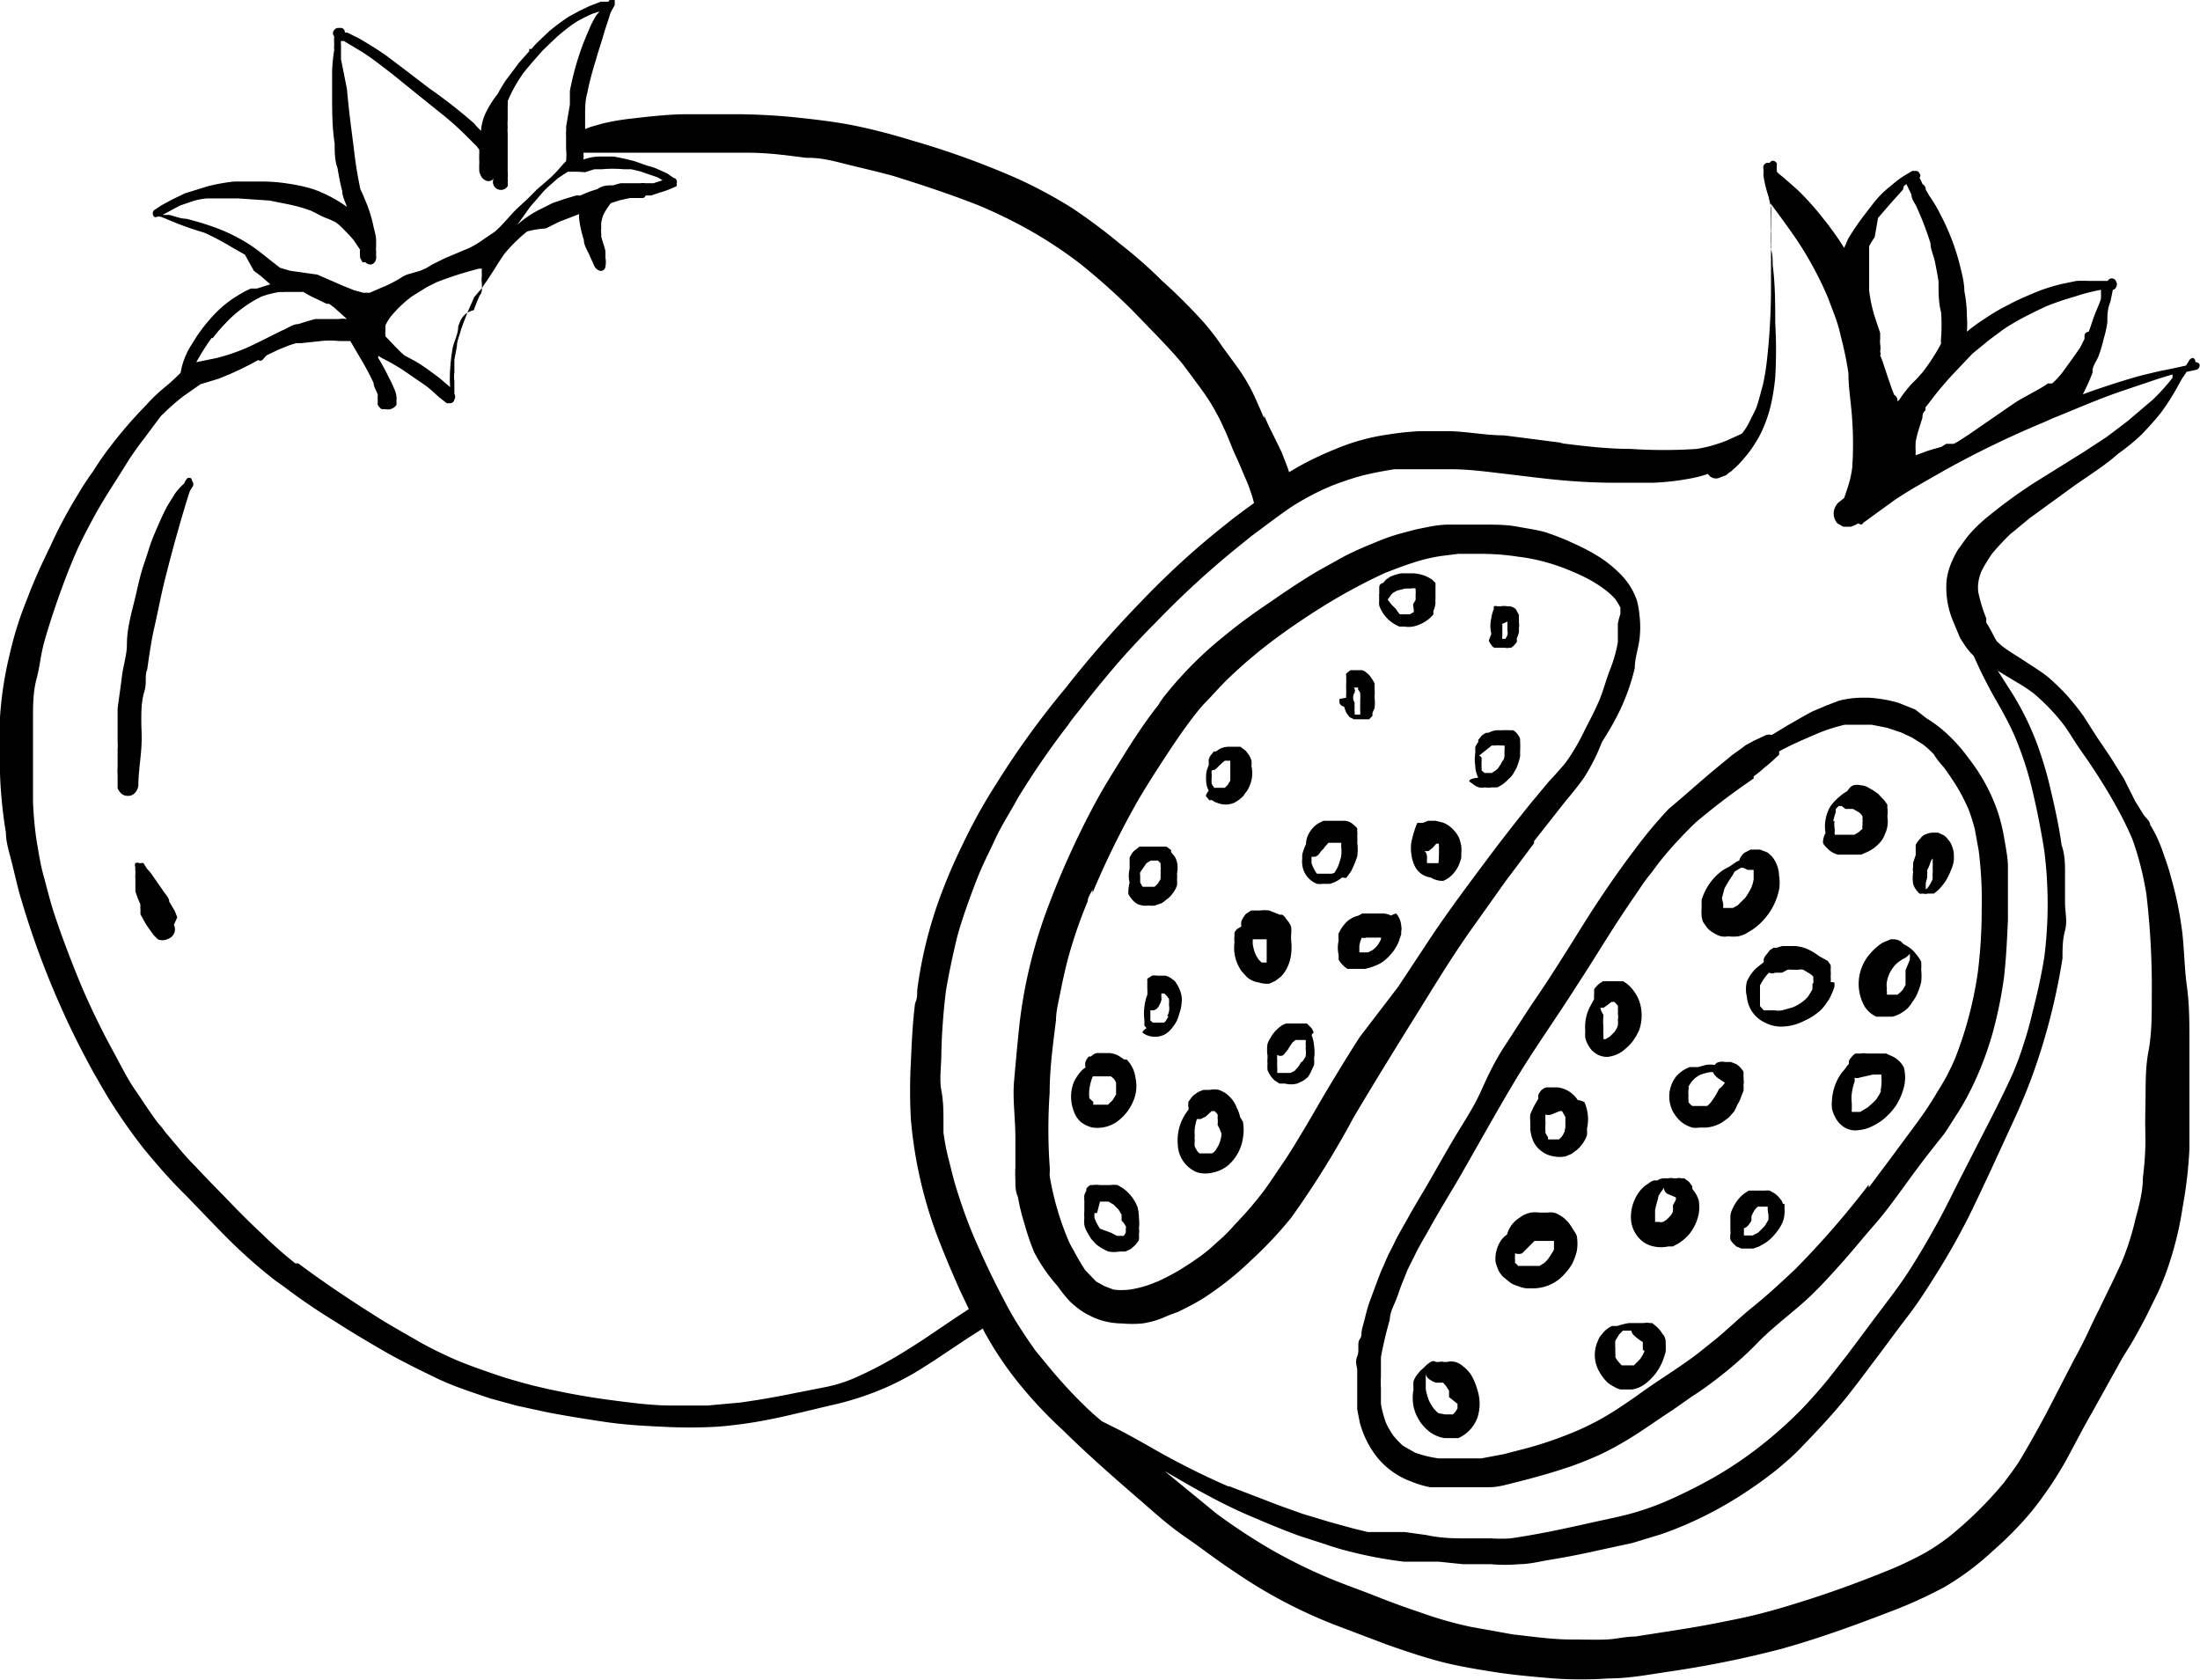 <?xml version="1.0" encoding="UTF-8"?><svg xmlns="http://www.w3.org/2000/svg" xmlns:xlink="http://www.w3.org/1999/xlink" height="39.7" preserveAspectRatio="xMidYMid meet" version="1.0" viewBox="6.0 12.6 52.0 39.7" width="52.0" zoomAndPan="magnify"><g data-name="20" id="change1_1"><path d="M57.89,21.16h0a.1.1,0,0,0-.05-.1l0,0a.11.11,0,0,0-.09.05l-.08.13-.32.07-.3.06-.38.09c-.42.11-.84.25-1.25.39l-.19.07v0a4.67,4.67,0,0,0,.23-.51h0v-.05h0c0-.11.1-.23.14-.34a3,3,0,0,0,.12-.4,2.59,2.59,0,0,0,.09-.4c0-.16,0-.32.07-.48,0,0,0,0,0,0l.06-.29a.1.1,0,0,0,.08-.07.12.12,0,0,0,0-.12.11.11,0,0,0-.11-.08.1.1,0,0,0-.09.06h-.45a2.58,2.58,0,0,0-.29,0l-.34.07a4.21,4.21,0,0,0-.63.2c-.21.09-.43.18-.63.29a4.88,4.88,0,0,0-.58.34,3.91,3.91,0,0,0-.41.3,2.16,2.16,0,0,0,0-.36q0-.3-.06-.6c0-.21-.06-.42-.11-.63a5.35,5.35,0,0,0-.44-1.15,3.5,3.5,0,0,0-.29-.49.75.75,0,0,0-.07-.12s0-.1-.08-.14a1,1,0,0,0-.07-.15.07.07,0,0,0,0-.1.09.09,0,0,0-.09-.06l0,0,0,0h0l0,0-.08,0-.12.07a2.18,2.18,0,0,0-.36.26,2.7,2.7,0,0,0-.31.28c-.1.11-.19.23-.28.35a5.79,5.79,0,0,0-.45.65l-.09.21a6.85,6.85,0,0,0-.5-.7,6.37,6.37,0,0,0-.6-.67l-.34-.3-.09-.07-.06-.06a1.08,1.08,0,0,1,0-.19.11.11,0,0,0-.11-.07h0a.1.1,0,0,0-.06.05h-.07a.11.11,0,0,0-.08.13.75.75,0,0,1,0,.16h0a2.8,2.8,0,0,0,.12.5l.06.26a1.85,1.85,0,0,1,0,.23l0,.24a.88.88,0,0,0,0,.16s0,.06,0,.09l0,.13a.18.18,0,0,0,0,.07c0,.07,0,.13,0,.2,0,.29,0,.58,0,.87a15.56,15.56,0,0,1-.1,1.66,5.07,5.07,0,0,1-.09.54l-.09.33a2.41,2.41,0,0,1-.08.25l-.15.3a1.34,1.34,0,0,1-.18.28.1.1,0,0,1,0,0l-.35.16a3.4,3.4,0,0,1-.71.2,11.76,11.76,0,0,1-1.57,0c-.57,0-1.13-.07-1.69-.14h.1l-1.4-.18c-.43,0-.87-.09-1.3-.1-.23,0-.45,0-.68,0a6.77,6.77,0,0,0-.76.08,5,5,0,0,0-1.26.35,7.26,7.26,0,0,0-1.08.54c-.05-.16-.12-.32-.18-.48l-.22-.45c-.07-.13-.13-.27-.19-.41l0,.07c-.09-.21-.18-.42-.28-.63a4.45,4.45,0,0,0-.33-.55l-.38-.52a5.7,5.7,0,0,0-.42-.55,12.7,12.7,0,0,0-1-1c-.31-.31-.64-.6-1-.88a13.49,13.49,0,0,0-1.14-.85,11.38,11.38,0,0,0-1.24-.67,19.71,19.71,0,0,0-2.57-.93c-.42-.13-.84-.24-1.27-.33s-.92-.15-1.39-.2-.88-.07-1.33-.08h-.18c-.38,0-.76,0-1.13,0s-.85.05-1.27.1a5.54,5.54,0,0,0-.71.12l-.28.08-.13.05v-.32c0-.17,0-.35.05-.53A7.61,7.61,0,0,1,20.09,14c.05-.19.12-.38.17-.56s.12-.36.17-.54l.1-.18s0-.11,0-.14l-.06,0a.11.11,0,0,0-.09.06h-.06l-.12,0-.26.1-.25.12-.24.13a5,5,0,0,0-.46.34l-.17.16c-.07.07-.14.13-.2.2l-.06.07a.1.1,0,0,0-.05,0h0l0,.05-.24.27-.33.44c-.06.1-.12.19-.17.29l-.09.12a2.61,2.61,0,0,0-.17.28,1.16,1.16,0,0,0-.14.48,1.29,1.29,0,0,1-.16-.17,12.1,12.1,0,0,0-1.06-.83c-.34-.26-.68-.52-1-.76-.18-.13-.36-.24-.54-.35s-.19-.1-.28-.15l-.12-.06-.06,0a.1.1,0,0,0-.08-.11h0s-.05,0-.08,0h0a.12.12,0,0,0-.09.05.11.11,0,0,0,0,.15h0a1.1,1.1,0,0,0,0,.18.68.68,0,0,0,0,.14,4,4,0,0,0-.05.5c0,.18,0,.37,0,.55,0,.39,0,.78.06,1.16,0,.2,0,.4.07.59a5.17,5.17,0,0,0,.11.54c0,.12.07.25.11.37a2.68,2.68,0,0,0-.28-.18,3.08,3.08,0,0,0-.52-.24,3.87,3.87,0,0,0-.59-.13,4.07,4.07,0,0,0-.61-.05h0c-.22,0-.44,0-.66,0a4.48,4.48,0,0,0-.62.11l-.26.08-.29.09-.29.14-.26.14-.18.12a.11.11,0,0,0,0,.15.07.07,0,0,0,.08,0s0,0,0,0l.07,0,.13.05a7.62,7.62,0,0,0,.91.33,6,6,0,0,1,.66.35l.3.17L12,19l.16.12.23.2h0l-.32.1-.07,0-.07,0-.13.06-.14.08-.16.1a2.78,2.78,0,0,0-.48.42,4,4,0,0,0-.37.47l-.15.24a1.74,1.74,0,0,0-.1.19,1.64,1.64,0,0,0-.13.43s0,0,0,0-.23.23-.36.33a4,4,0,0,0-.47.45,10.32,10.32,0,0,0-.86,1c-.14.18-.26.36-.38.55a6.49,6.49,0,0,0-.36.55,11,11,0,0,0-.65,1.22c-.2.41-.39.82-.55,1.25a8.19,8.19,0,0,0-.41,1.3A8.59,8.59,0,0,0,6,29.55c0,.44,0,.89,0,1.34a10.91,10.91,0,0,0,.14,1.39c0,.23.08.47.14.71s.11.46.17.69a20.31,20.31,0,0,0,.94,2.61c.18.41.37.81.58,1.21.1.19.2.38.31.57s.21.37.33.56q.36.57.78,1.11c.29.35.58.69.89,1s.72.75,1.09,1.12a12.1,12.1,0,0,0,1.13,1l.07.05h0l.14.1,0,0a14.54,14.54,0,0,0,1.22.83c.37.24.76.47,1.14.69s.81.43,1.22.63.85.34,1.29.49l.62.17.69.15c.45.09.9.16,1.36.23s.92.1,1.39.12a11.63,11.63,0,0,0,1.32,0,10.52,10.52,0,0,0,1.37-.2c.43-.09.86-.2,1.29-.3a7.09,7.09,0,0,0,1.26-.4c.21-.09.41-.19.61-.3s.38-.23.57-.35l.81-.54.36-.23a1.74,1.74,0,0,0,.1.19,8,8,0,0,0,.83,1.2,10.26,10.26,0,0,0,.95,1c.61.6,1.26,1.17,1.91,1.73.31.27.62.55,1,.81s.76.56,1.16.82A11.65,11.65,0,0,0,37.54,51l1.24.47c.4.14.81.28,1.22.39s.88.19,1.33.26.92.11,1.38.15a9.69,9.69,0,0,0,1.32,0c.47,0,.94-.09,1.41-.16a24.27,24.27,0,0,0,2.67-.54c.86-.24,1.69-.54,2.52-.86a10.6,10.6,0,0,0,1.33-.6,6.51,6.51,0,0,0,1.15-.86,8.17,8.17,0,0,0,.92-.94,8.94,8.94,0,0,0,.78-1.15c.21-.38.41-.78.63-1.16l.64-1.15c.1-.19.23-.38.34-.57s.21-.38.31-.57l.28-.57a6.46,6.46,0,0,0,.28-.73,7.94,7.94,0,0,0,.3-1.28,10.45,10.45,0,0,0,.16-1.37c0-.44,0-.87,0-1.31s0-.83,0-1.25,0-.86-.06-1.29-.06-.85-.11-1.28a8.46,8.46,0,0,0-.27-1.31c-.05-.2-.12-.39-.19-.59a3.11,3.11,0,0,0-.3-.64c0-.09-.12-.17-.17-.26l-.18-.29L56.2,31c-.11-.17-.22-.36-.34-.54s-.21-.31-.31-.46l-.3-.47c-.12-.17-.25-.33-.38-.48a5.93,5.93,0,0,0-.44-.43c-.17-.14-.37-.26-.55-.38s-.39-.24-.57-.38l-.11-.1c-.06-.09-.1-.19-.16-.29a1.19,1.19,0,0,0-.09-.15.69.69,0,0,1,0-.1,3.67,3.67,0,0,1-.19-.62.88.88,0,0,1,0-.23,1.25,1.25,0,0,1,.07-.26,3.5,3.5,0,0,1,.26-.43,6,6,0,0,1,.42-.45l.46-.38,1.1-.8c.35-.24.71-.47,1-.73a4.89,4.89,0,0,0,.55-.45c.16-.17.32-.34.46-.52a5.49,5.49,0,0,0,.35-.54l.15-.27a1.3,1.3,0,0,0,.1-.15l.23-.05a.11.11,0,0,0,.08-.13A.11.11,0,0,0,57.89,21.16Zm-6-.61h0v0Zm1.12.09h0l0,0,0,0,.31-.23c.11-.08.23-.15.35-.22s.47-.25.72-.36a6.19,6.19,0,0,1,.65-.22,4.34,4.34,0,0,1,.62-.16h0c0,.06,0,.13,0,.19s-.1.27-.15.4-.09.27-.14.4h0a.11.11,0,0,0-.1.08l0,.09-.1.2-.16.23-.26.36a2,2,0,0,1-.24.26l0,0a.31.31,0,0,1-.1,0,2.26,2.26,0,0,1-.26.16l-.36.2c-.13.07-.25.16-.37.24l-.87.6-.26.17-.11.06H52l-.11.07-.31.09-.3.11,0,0h0a.31.31,0,0,1,0-.08,1.92,1.92,0,0,1,0-.24,2.29,2.29,0,0,1,.07-.28l.09-.29,0,0c0-.05,0-.11.07-.17v0a.25.25,0,0,0,0-.07l.08-.1a8,8,0,0,1,.66-.78l.37-.39Zm-2.62-2.89.33-.38.19-.21.07-.08L51,17l.06-.05h0l.12.25c0,.11.09.21.13.31l0,0a7.21,7.21,0,0,1,.32.84c0,.15.08.3.11.46s.06.3.08.45c0,0,0,0,0-.06s0,.06,0,.09h0c0,.23,0,.46.06.69a4,4,0,0,1,0,.6h0a.78.78,0,0,0,0,.14,3.14,3.14,0,0,1-.18.31c-.08.13-.16.24-.25.36l-.17.19a1.62,1.62,0,0,0-.18.19,2.34,2.34,0,0,0-.2.27h0l0,0-.05.05c0-.05,0-.11-.08-.16-.09-.23-.17-.48-.25-.72a1.8,1.8,0,0,0-.08-.21.08.08,0,0,0,0-.08.62.62,0,0,0,0-.19.43.43,0,0,1,0-.11l0-.15-.12-.36a3.48,3.48,0,0,1-.14-.64c0-.18,0-.36,0-.54s0-.17,0-.26,0-.17,0-.25a1.48,1.48,0,0,1,.13-.21ZM19.83,16.67l.22-.07.18,0a2.86,2.86,0,0,1,.51,0l.18,0,.21.05.41.14.12.07h0l-.21.07-.2,0a.35.35,0,0,0-.11,0H21l-.15,0-.18,0-.18.05c-.12,0-.25,0-.37.09a2.74,2.74,0,0,0-.4.15l-.1,0-.27.08-.29.1-.32.16a2.44,2.44,0,0,0-.51.35l0,0,.3-.42.32-.37.08-.08,0,0,.26-.23h0l.23-.15A3.61,3.61,0,0,1,19.83,16.67Zm-3,3.65c0,.17-.09.33-.13.5a4.43,4.43,0,0,0-.06.51,3,3,0,0,0,0,.42l-.27-.23c-.18-.13-.36-.27-.55-.38L15.56,21h0l-.08-.07-.15-.15-.15-.16-.07-.07,0-.05,0,0h0a.19.19,0,0,1,0-.07v-.09s0,0,0-.05a1.32,1.32,0,0,1,.12-.2,3,3,0,0,1,.24-.26,2.75,2.75,0,0,1,.26-.22l.19-.12.18-.11.22-.11,0,0a8.64,8.64,0,0,1,1-.32h.07v0a1,1,0,0,0,0,.16.63.63,0,0,0,0,.19h0v0h0s0,0,0,.06l0,.09s0,.08-.05.13v0a3.65,3.65,0,0,0-.14.35C16.93,20,16.88,20.18,16.83,20.32Zm-5.8.27a3.87,3.87,0,0,1,.32-.37,2.74,2.74,0,0,1,.36-.32h0a2.83,2.83,0,0,1,.47-.29,2.18,2.18,0,0,1,.44-.11h0a.45.45,0,0,0,.11,0h.07l0,0H13l.1,0h0l.07,0a2.49,2.49,0,0,0,.28.15l.27.13.06,0,.12.09.3.27a.63.63,0,0,0-.19,0l-.19,0h0l-.18,0-.19,0-.18.05-.22.07c-.13,0-.25.1-.38.15-.29.14-.57.29-.86.42h0a4.94,4.94,0,0,1-.68.23l-.49.1A5.74,5.74,0,0,1,11,20.59Zm.82-2.24a4.12,4.12,0,0,0-.73-.36,6.59,6.59,0,0,0-.72-.22c-.13,0-.27-.06-.4-.09H9.9l-.06,0,.41-.22.32-.11a1.65,1.65,0,0,1,.32-.06c.12,0,.24,0,.36,0h.38l.74.05h0l.5.1a3.79,3.79,0,0,1,.48.14l.16.08a1.59,1.59,0,0,0,.27.12l0,0,.15.07h0a1.51,1.51,0,0,1,.23.21,2.29,2.29,0,0,1,.21.23l.14.21v0a.74.74,0,0,0,0,.14.43.43,0,0,1,0,.05l.06.11s0,0,.07,0a.16.16,0,0,0,.14.05.16.16,0,0,0,.11-.14.13.13,0,0,0,0-.06s0,0,0-.05a.43.43,0,0,0,0-.07v0a.28.28,0,0,1,0-.09l0-.16c0-.12-.05-.25-.07-.37a3.33,3.33,0,0,0-.21-.63,1.76,1.76,0,0,0-.09-.2h0v0a9.81,9.81,0,0,1-.16-1c-.06-.46-.12-.92-.16-1.38L14.06,14c0-.12,0-.23,0-.35a.22.22,0,0,1,0-.08h0l.07,0,.2.12.2.12c.26.16.49.35.73.53l0,0,.58.47.61.49a6.91,6.91,0,0,1,.57.51l.25.25.06.08,0,0v0l0,0a.14.14,0,0,0,0,.06s0,0,0,0l0,0a1.64,1.64,0,0,0,0,.23,1.85,1.85,0,0,0,0,.23.61.61,0,0,0,.05.12s0,0,0,0a.23.23,0,0,0,.09.08.15.15,0,0,0,.21-.06v0s0,0,0,0A.14.14,0,0,0,18,17a.26.26,0,0,0,0-.09.27.27,0,0,0,0-.09.78.78,0,0,0,0-.16c0-.11,0-.21,0-.31S18,16,18,15.75a.76.76,0,0,1,0-.15.85.85,0,0,1,0-.16l0-.35h0a.42.42,0,0,0,0-.1,3.4,3.4,0,0,1,.26-.5l.1-.15c.15-.19.31-.37.47-.55l.25-.24a3.47,3.47,0,0,1,.29-.25,2.83,2.83,0,0,1,.28-.2l.17-.09.17-.08.18-.06-.08.1a2.39,2.39,0,0,0-.12.22c-.07.16-.14.32-.2.48a6.64,6.64,0,0,0-.3,1.08c0,.11,0,.21,0,.32v0l-.09.53a.52.52,0,0,1,0,.11h0a.54.54,0,0,0,0,.1s0,.05,0,.07l0,.13s0,.07,0,.11a1.47,1.47,0,0,1,0,.29v0l-.07.07-.14.16a2.83,2.83,0,0,1-.25.24l-.22.19-.25.25-.24.22c-.18.18-.33.38-.52.54l-.31.21a1.92,1.92,0,0,1-.31.18h0l-.57.24-.28.14-.15.09-.14.06h0l-.24.07a.62.62,0,0,0-.22.1,3.13,3.13,0,0,1-.36.19l-.26.11-.11.05h-.15l-.22-.06-.25-.1-.62-.27L12.86,19l-.24-.07-.18-.14h0C12.25,18.64,12.06,18.48,11.85,18.35ZM9.66,39.06h0Zm0,0,0,0,0,0Zm18.92,4.69-.77.52c-.28.18-.56.36-.85.52a8.69,8.69,0,0,1-.81.4,3.41,3.41,0,0,1-.62.19l-.71.14c-.44.09-.89.17-1.33.23l-.77.07c-.28,0-.55,0-.83,0-.51,0-1-.07-1.54-.14a17.47,17.47,0,0,1-1.78-.34c-.3-.08-.59-.16-.88-.26s-.55-.19-.82-.3-.69-.31-1-.49-.69-.39-1-.59c-.62-.39-1.23-.8-1.82-1.24l0,0-.07,0a9.85,9.85,0,0,1-.77-.68c-.27-.25-.53-.51-.79-.78s-.54-.55-.8-.83c-.12-.12-.23-.24-.34-.37l-.38-.45,0,0h0l0,0a1.56,1.56,0,0,0-.16-.2l0,0v0l0,0h0c-.19-.25-.36-.52-.54-.78s-.33-.56-.48-.84a18.15,18.15,0,0,1-.81-1.66c-.23-.56-.45-1.13-.64-1.71-.09-.28-.16-.57-.24-.86s-.12-.57-.17-.86a8.91,8.91,0,0,1-.08-.89c0-.31,0-.63,0-.94s0-.67,0-1,0-.64.08-.95.09-.47.14-.7.13-.47.2-.7c.15-.46.31-.91.49-1.35s.3-.66.48-1,.4-.69.6-1l.3-.48c.11-.16.22-.32.34-.47l.38-.51a.46.46,0,0,1,.07-.07,4.81,4.81,0,0,1,.48-.42l.4-.28.17-.05.26-.08.27-.11.24-.11.26-.13.16-.09a.09.09,0,0,0,.1,0L12.3,21l.29-.14h0l.25-.1.16-.05.12,0,.47-.05a2,2,0,0,1,.42,0l.13,0h0l.06,0,.08,0,.24.41a6.45,6.45,0,0,1,.31.58c0,.09.07.19.1.28a.83.83,0,0,0,0,.15.36.36,0,0,0,0,.09l0,0a.28.28,0,0,0,.09.1l.09,0a.24.24,0,0,0,.26-.1.36.36,0,0,0,0-.09.49.49,0,0,0,0-.12.74.74,0,0,0-.07-.21,2,2,0,0,0-.1-.21,5.42,5.42,0,0,0-.26-.48l0-.05.1.06a4.76,4.76,0,0,1,.49.28l.51.35a2.11,2.11,0,0,1,.23.19l.11.1.18.14h0s.05,0,.08,0a.1.1,0,0,0,.1-.09.12.12,0,0,0,0-.13v0c0-.1,0-.2,0-.3a.74.74,0,0,1,0-.21c0-.1,0-.2,0-.3l.06-.32c0-.11.05-.22.08-.33s.13-.37.21-.56l.12-.27h0l.12-.14a.83.83,0,0,0,.11-.15c.07-.09.13-.19.19-.28s.19-.31.3-.46a3.73,3.73,0,0,1,.53-.52A2.2,2.2,0,0,1,18.9,18l.32-.16.47-.18v0a.49.49,0,0,0,0,.12,2.68,2.68,0,0,0,.11.49c0,.14.1.27.15.4l.09.2a.22.22,0,0,0,.11.12h0a.11.11,0,0,0,.16-.09,0,0,0,0,0,0,0,.54.54,0,0,0,0-.21l0-.08s0,0,0-.06-.07-.24-.1-.36a.14.14,0,0,0,0-.06v-.05h0a.07.07,0,0,1,0-.05v-.16a1.05,1.05,0,0,1,.05-.19,1.67,1.67,0,0,1,.18-.28l.22-.07.23-.05.16,0h.15a.09.09,0,0,0,.06-.06l.13,0,.21-.07a2.26,2.26,0,0,0,.39-.15.07.07,0,0,0,0-.06.08.08,0,0,0,0-.08.06.06,0,0,0-.06-.05h0l-.16-.11-.22-.1a1.13,1.13,0,0,0-.24-.08L21,16.41l-.24-.06-.25-.05-.26,0h-.12a1.28,1.28,0,0,0-.34.07h0a.78.78,0,0,0,0-.16h1.27l1.34,0c.43,0,.86,0,1.3,0s.9.06,1.35.12h.07c.34,0,.67.1,1,.18s.67.16,1,.25c.67.21,1.34.43,2,.69a11.63,11.63,0,0,1,1.23.6,10.23,10.23,0,0,1,1.19.79,15.59,15.59,0,0,1,1.22,1.09l.6.62c.2.21.4.42.59.65l.24.32c.1.14.21.28.31.43a3.78,3.78,0,0,1,.26.43c.08.14.14.28.21.43s.15.38.24.57.15.35.23.53a3.42,3.42,0,0,1,.13.34,2.17,2.17,0,0,1,.07.24.07.07,0,0,0,0,0c-.22.16-.44.32-.65.49a19.3,19.3,0,0,0-2,1.82,25.53,25.53,0,0,0-1.81,2.07,20.11,20.11,0,0,0-1.64,2.27,12.43,12.43,0,0,0-.64,1.12c-.21.42-.41.84-.58,1.28A10.2,10.2,0,0,0,27.68,36c0,.1,0,.21-.05.31h0v0c-.06.46-.08.93-.1,1.39a12.28,12.28,0,0,0,0,1.36,10.38,10.38,0,0,0,.6,2.69c.17.45.36.9.56,1.35l.21.44Zm2.79-13.9Zm21.86-1.39.43.26a3.62,3.62,0,0,1,.41.27,4.87,4.87,0,0,1,.67.69c.15.19.27.41.41.61s.3.43.44.65.3.48.43.72a7.85,7.85,0,0,1,.38.77,6.36,6.36,0,0,1,.19.62c.06.22.1.44.14.66a18.89,18.89,0,0,1,.13,2.49c0,.42,0,.84-.08,1.26s-.06.86-.07,1.29,0,.58,0,.87a7.36,7.36,0,0,1-.06.81c0,.35-.1.7-.18,1a6.25,6.25,0,0,1-.32,1c-.17.38-.36.75-.54,1.13-.1.19-.19.39-.28.58s-.21.42-.32.62L54.37,46c-.21.39-.42.77-.65,1.15-.11.17-.24.34-.36.5a9.11,9.11,0,0,1-1.29,1.27,4.93,4.93,0,0,1-.53.36c-.23.13-.46.24-.7.35-.79.33-1.61.63-2.43.88-.42.13-.85.25-1.28.34s-.89.18-1.33.25l-1.15.18c-.23,0-.45.06-.68.07s-.55,0-.82,0c-.47,0-.93-.07-1.39-.12l-1-.18a9.06,9.06,0,0,1-1.16-.33c-.36-.12-.72-.25-1.07-.39s-.73-.27-1.09-.42a12.47,12.47,0,0,1-1.42-.7,14.39,14.39,0,0,1-1.26-.83l-1-.82-.23-.19.45.26.3.17c.4.22.8.43,1.22.61s.8.34,1.21.49l.62.2a6.13,6.13,0,0,0,.61.18,10,10,0,0,0,1.24.23l.08,0,.27,0H40l.58.06c.22,0,.44,0,.66,0a3.64,3.64,0,0,0,.66,0c.24,0,.48-.06.71-.1.44-.07.88-.16,1.32-.26l.65-.14.69-.21a8.92,8.92,0,0,0,1.27-.56,9.86,9.86,0,0,0,1.11-.7c.18-.13.36-.27.53-.42a5,5,0,0,0,.47-.45c.29-.3.58-.61.85-.93s.57-.73.85-1.1.51-.69.75-1,.5-.72.73-1.09.45-.76.65-1.15.39-.81.58-1.21l.57-1.24a13.12,13.12,0,0,0,.51-1.28,15,15,0,0,0,.61-2.48c0-.22,0-.44.06-.66s0-.43,0-.65,0-.45,0-.68,0-.46-.08-.68c-.06-.43-.15-.85-.25-1.27a8.71,8.71,0,0,0-.37-1.23A6.85,6.85,0,0,0,53.57,29l-.39-.61Zm4.12-6.93h0a4.69,4.69,0,0,1-.47.52l-.6.51-.49.37-.55.36L54.1,24a12.11,12.11,0,0,0-1.15.84,3.33,3.33,0,0,0-.46.46l-.21.29a2,2,0,0,0-.13.25,1.56,1.56,0,0,0-.14.48,2.06,2.06,0,0,0,.17,1l.15.36.09.14a1.49,1.49,0,0,0,.23.28l0,0,.1.22c.09.2.19.39.29.58s.23.4.34.61a5.77,5.77,0,0,1,.27.56,8,8,0,0,1,.4,1.26q.16.68.27,1.38h0a10,10,0,0,1,0,2.51c-.07.44-.17.88-.28,1.31q-.09.39-.21.75a6.82,6.82,0,0,1-.25.68c-.18.4-.37.78-.57,1.17s-.42.82-.63,1.23-.38.77-.59,1.15-.42.74-.65,1.1-.47.67-.72,1-.49.66-.75,1l.05-.06-.15.19h0c-.15.19-.3.39-.46.58s-.32.37-.49.55a10.09,10.09,0,0,1-1.13,1,9.2,9.2,0,0,1-1,.66,12.29,12.29,0,0,1-1.15.57,6.55,6.55,0,0,1-.85.29c-.31.08-.62.14-.93.21-.62.14-1.23.27-1.86.36a3.4,3.4,0,0,1-.45,0h-.54c-.32,0-.64,0-1-.08l-.51-.07-.34,0h-.53l-.33-.08-.58-.16-.63-.19-.56-.2-1.17-.45h0l-.09,0,.06,0a18.39,18.39,0,0,1-1.72-.86c-.28-.16-.56-.32-.85-.47l-.42-.21c-.14-.12-.28-.24-.41-.37a11.7,11.7,0,0,1-.91-1l-.24-.29c-.15-.21-.29-.42-.43-.64s-.26-.45-.38-.68c-.23-.44-.44-.89-.64-1.35a12,12,0,0,1-.43-1.19c-.07-.22-.12-.45-.18-.68s-.09-.41-.12-.62l0-.23c0-.26,0-.51-.05-.77s0-.58,0-.87a14.71,14.71,0,0,1,.11-1.49q.11-.64.27-1.29c.12-.43.27-.84.43-1.26s.29-.65.45-1,.36-.65.55-1a18.91,18.91,0,0,1,1.19-1.73c.08-.12.17-.23.26-.34.26-.34.53-.67.81-1s.64-.72,1-1.08a21.22,21.22,0,0,1,2-1.83l.26-.21c.31-.23.61-.46.93-.68a6.23,6.23,0,0,1,.92-.49,7,7,0,0,1,.77-.26c.25-.06.5-.11.76-.15l.65,0c.23,0,.45,0,.67,0,.44,0,.87.06,1.3.11s.88.11,1.32.15.87.06,1.31.06c.28,0,.57,0,.85,0a6,6,0,0,0,.94-.11,2.54,2.54,0,0,0,.37-.1v0a.22.22,0,0,0,.25.1l.18-.07.07-.06a.31.31,0,0,0,.09-.07l.07-.06a2.61,2.61,0,0,0,.22-.24,2.32,2.32,0,0,0,.22-.3,2.54,2.54,0,0,0,.16-.28,3.26,3.26,0,0,0,.22-.62,5.07,5.07,0,0,0,.11-.68,11.13,11.13,0,0,0,0-1.29c0-.45,0-.91-.06-1.36,0-.14,0-.27-.05-.41h0v-.41c0-.11,0-.22,0-.33l0-.31v0c.21.28.42.57.62.86a8.36,8.36,0,0,1,.73,1.35l.17.45a3.36,3.36,0,0,1,.14.48,7.88,7.88,0,0,1,.18.87c0,.37.07.74.09,1.12a8.22,8.22,0,0,1,0,1.11,2.42,2.42,0,0,1-.1.45l-.09.27s0,0,0,0l-.14.11,0,0a.4.4,0,0,0-.1.18.35.35,0,0,0,.08.31l.14.08h.17a.71.71,0,0,0,.18-.08A.27.27,0,0,0,50,25s0,0,.05-.05l.22-.16.51-.37c.37-.25.76-.46,1.14-.68a22.9,22.9,0,0,1,2.39-1.16l.2-.09c.55-.22,1.09-.46,1.65-.65l.86-.29.33-.1,0,.07Z" fill="inherit"/><path d="M57.35 21.55L57.35 21.55 57.35 21.55 57.35 21.55z" fill="inherit"/><path d="M27.63,36.33v0h0Z" fill="inherit"/><path d="M27.63,36.29h0v0Z" fill="inherit"/><path d="M40.86,34.45l.71-1,.69-.92,0,0,0-.05,0,0v0l.74-.94c.15-.18.3-.36.44-.56a4.71,4.71,0,0,0,.32-.59l.11-.26c.1-.16.2-.32.29-.49a5,5,0,0,0,.48-1.25c0-.22.08-.45.11-.67a2.32,2.32,0,0,0,0-.59,2,2,0,0,0-.06-.34,1.64,1.64,0,0,0-.35-.58,2.82,2.82,0,0,0-.53-.44,4.63,4.63,0,0,0-.58-.31,6,6,0,0,0-.7-.28c-.21-.06-.44-.09-.65-.13S41.44,25,41.2,25h-.66l-.36,0a2.73,2.73,0,0,0-.4.05l-.3.06-.38.1a4.88,4.88,0,0,0-.64.23c-.23.09-.45.19-.67.3l-.63.35c-.39.23-.78.49-1.15.75a13,13,0,0,0-1.12.83,8.7,8.7,0,0,0-1,.95c-.14.15-.26.3-.39.46l0,.05,0,0,0-.05-.07.1-.05.07.05-.06h0l-.1.14.06-.08-.08.1c-.26.34-.5.7-.73,1.07s-.49.78-.71,1.19-.42.82-.61,1.24-.36.84-.52,1.27a11.6,11.6,0,0,0-.64,2.66c-.05.46-.09.91-.13,1.36S30,39,30,39.5c0,.23,0,.46,0,.69a3,3,0,0,0,0,.31c0,.13,0,.26.06.39a4.74,4.74,0,0,0,.16.65,5.3,5.3,0,0,0,.23.67A4,4,0,0,0,31,43a3.05,3.05,0,0,0,.29.36,2.1,2.1,0,0,0,.33.26,2,2,0,0,0,.39.18,1.75,1.75,0,0,0,.51.08,2.59,2.59,0,0,0,.48,0,2.09,2.09,0,0,0,.43-.11l.19-.08.24-.09c.2-.1.4-.2.59-.32a7.44,7.44,0,0,0,1.13-.9,9.29,9.29,0,0,0,.94-1A21.76,21.76,0,0,0,38,39c.47-.79.95-1.57,1.43-2.34S40.34,35.17,40.86,34.45Zm-2.72,2.66c-.24.37-.47.75-.7,1.13s-.45.78-.69,1.17c-.13.22-.27.45-.42.67s-.3.45-.46.67a8.8,8.8,0,0,1-.69.8,3.59,3.59,0,0,1-.39.39l-.21.19-.19.15-.23.16-.25.16a5.36,5.36,0,0,1-.53.28l-.15.06a2.44,2.44,0,0,1-.53.14,1.6,1.6,0,0,1-.38,0L32.11,43l-.2-.11-.26-.27a5.5,5.5,0,0,1-.28-.48,1.67,1.67,0,0,1-.12-.23,6.78,6.78,0,0,1-.44-1.52v-.05a1.1,1.1,0,0,0,0-.18h0v0h0v0h0a12.46,12.46,0,0,1,0-1.73c0-.58.08-1.15.15-1.72,0-.21.06-.43.1-.64s.11-.53.18-.8a11.07,11.07,0,0,1,.47-1.37c0-.09.07-.18.11-.27a.2.2,0,0,1,0,.08,20.54,20.54,0,0,1,1.06-2.16c.21-.36.44-.72.67-1.07s.42-.63.65-.93.26-.31.4-.46.3-.33.46-.48a11.59,11.59,0,0,1,.92-.79h0c.42-.32.86-.62,1.31-.9a13.49,13.49,0,0,1,1.45-.78c.21-.08.41-.16.63-.23a4,4,0,0,1,.7-.17l.4-.05h.49a5.86,5.86,0,0,1,.94.07,4.11,4.11,0,0,1,.61.12,4.39,4.39,0,0,1,.61.21,4.54,4.54,0,0,1,.45.21,2.92,2.92,0,0,1,.37.24,1.7,1.7,0,0,1,.24.22,2.12,2.12,0,0,1,.12.2l0,.09,0,.06a2,2,0,0,0-.06.23l0,.17c0,.09,0,.18,0,.27a3.28,3.28,0,0,1-.19.66c-.08.21-.14.43-.22.64s-.24.52-.37.77a5,5,0,0,1-.45.77c-.13.16-.26.3-.4.45l-.4.48c-.3.37-.59.74-.88,1.12-.53.71-1.07,1.42-1.56,2.16l-.72,1.09Z" fill="inherit"/><path d="M33.53 29.13L33.53 29.13 33.53 29.13 33.53 29.13z" fill="inherit"/><path d="M33.35,29.36l0,0,0,0Z" fill="inherit"/><path d="M30.78 40.2L30.78 40.2 30.78 40.2 30.78 40.2z" fill="inherit"/><path d="M33.54 29.12L33.53 29.13 33.53 29.12 33.54 29.12z" fill="inherit"/><path d="M30.78 40.19L30.78 40.19 30.78 40.19 30.78 40.19z" fill="inherit"/><path d="M30.81,40.41h0Z" fill="inherit"/><path d="M42.26,32.56l0,0h0Z" fill="inherit"/><path d="M30.8,40.32v0Z" fill="inherit"/><path d="M30.78 40.19L30.78 40.19 30.78 40.19 30.78 40.19z" fill="inherit"/><path d="M51.27,29.37l-.4-.16a3.31,3.31,0,0,0-.7-.12H50a2.33,2.33,0,0,0-.53.07l-.29.11-.33.14c-.2.1-.39.22-.59.33l-.38.23a.31.31,0,0,0-.13,0l-.3.14-.2.11-.09.07-.21.15-.51.42c-.33.28-.64.56-1,.86a10.77,10.77,0,0,0-.83,1c-.29.38-.56.77-.82,1.16s-.49.77-.73,1.15-.48.76-.74,1.14-.49.75-.74,1.13S41.18,38,41,38.4s-.44.78-.67,1.17-.45.79-.68,1.18c-.12.2-.24.4-.35.6s-.24.41-.34.62-.11.21-.16.32-.09.21-.14.32-.18.47-.27.71-.12.42-.18.63,0,.2-.07.3,0,.27-.06.41,0,.23,0,.34,0,.25,0,.38,0,.2,0,.3l0,.23.06.31a2.28,2.28,0,0,0,.4.81,1.86,1.86,0,0,0,.8.58,2.44,2.44,0,0,0,.46.14l.36,0,.35,0h.35l.35,0c.23,0,.46-.08.68-.13.43-.11.86-.23,1.29-.38q.33-.12.66-.27c.21-.1.41-.21.61-.33.37-.22.72-.48,1.08-.71L46,45.6c.19-.12.37-.25.54-.38.37-.28.71-.58,1-.88s.65-.58,1-.88.63-.61.92-.93.58-.68.86-1,.57-.73.84-1.1.52-.69.77-1c.13-.18.24-.37.36-.55a6.12,6.12,0,0,0,.31-.56,7.69,7.69,0,0,0,.5-1.31,10.11,10.11,0,0,0,.27-1.33c.05-.45.07-.89.09-1.33,0-.22,0-.44,0-.66s0-.42,0-.62-.06-.49-.1-.73a4.21,4.21,0,0,0-.16-.61,4.35,4.35,0,0,0-.67-1.21,3.89,3.89,0,0,0-.46-.53,3,3,0,0,0-.53-.41Zm.67,1.36q.2.27.36.54a4.93,4.93,0,0,1,.23.46,4.42,4.42,0,0,1,.15.48l.09.5s0-.05,0-.07v.07a9.45,9.45,0,0,1,.07,1.4,11.8,11.8,0,0,1-.09,1.46v0a9.11,9.11,0,0,1-.54,2.05c-.05.12-.11.24-.17.36s-.16.29-.25.43a8.13,8.13,0,0,1-.52.78l-.54.73-.56.75,0-.07a20.9,20.9,0,0,1-1.74,2c-.32.3-.64.6-1,.89s-.64.58-1,.86l-.3.24c-.47.36-1,.67-1.44,1-.25.17-.49.34-.75.49a6.11,6.11,0,0,1-.77.38,9.27,9.27,0,0,1-1.05.36l-.58.15-.53.1-.2,0-.27,0h-.53a2.64,2.64,0,0,1-.57-.14l-.28-.16a2.39,2.39,0,0,1-.22-.23,1.92,1.92,0,0,1-.18-.31,2.5,2.5,0,0,1-.12-.45l0-.23a.34.34,0,0,0,0,.1c0-.09,0-.17,0-.25a2.25,2.25,0,0,1,0-.26c0-.08,0-.17,0-.26s0-.13,0-.2a8.86,8.86,0,0,1,.21-.89c0-.17.1-.34.16-.5s.1-.29.16-.43l.1-.25.16-.32c.1-.21.22-.41.34-.62.22-.4.46-.79.69-1.18.45-.78.88-1.56,1.34-2.33s1-1.52,1.48-2.28c.25-.38.49-.77.73-1.15s.48-.74.73-1.1a3.91,3.91,0,0,1,.3-.41,7,7,0,0,1,.48-.6c.18-.2.37-.4.57-.59A16.53,16.53,0,0,1,47.45,31h0l0,0,0-.05h0a2.88,2.88,0,0,0,.27-.22c.12-.09.22-.19.33-.29a.22.22,0,0,0,0-.08c.29-.16.6-.29.9-.42a4.09,4.09,0,0,1,.65-.21H50l.24,0,.36.07.33.11.26.12.27.17a2.73,2.73,0,0,1,.25.23C51.76,30.52,51.85,30.63,51.94,30.73Z" fill="inherit"/><path d="M52.75 35.58L52.75 35.57 52.75 35.58 52.75 35.58z" fill="inherit"/><path d="M52.77 32.71L52.77 32.7 52.77 32.71 52.77 32.71z" fill="inherit"/><path d="M49.09,32.53a.48.48,0,0,0,.09.11.58.58,0,0,0,.12.1.59.59,0,0,0,.14.06l.16,0h.23l.16,0,.16-.07a.88.88,0,0,0,.25-.18.57.57,0,0,0,.15-.23.68.68,0,0,0,.06-.42.72.72,0,0,0,0-.21l0-.07a1,1,0,0,0-.08-.11l-.14-.15-.1-.07-.12-.07a.42.42,0,0,0-.19-.06h0a.35.35,0,0,0-.17,0,.24.24,0,0,0-.09.06l-.06.08s0,0,0,0a.88.88,0,0,0-.17.12,1.21,1.21,0,0,0-.22.23.88.88,0,0,0-.12.32.86.86,0,0,0,0,.32A.42.42,0,0,0,49.09,32.53Zm1-.61h0Zm0,0h0v0Zm-.76.09a1.66,1.66,0,0,1,.06-.21l0-.08.07-.07.07,0,.09.07.12,0,.06,0,.14.08a.34.34,0,0,1,.08.09l0,0a.24.24,0,0,1,0,.08.06.06,0,0,1,0,.06.29.29,0,0,1,0,.09.43.43,0,0,0,0,.07l-.09.08-.1.06-.14,0h-.14l-.1,0-.08,0,0,0a.05.05,0,0,1,0,0,.19.19,0,0,1,0-.1A.85.85,0,0,1,49.36,32Z" fill="inherit"/><path d="M46.25,34.38a1.18,1.18,0,0,0,.13.18.71.71,0,0,0,.14.1.59.59,0,0,0,.16.07.47.47,0,0,0,.17,0,1,1,0,0,0,.24,0,.85.85,0,0,0,.17-.06l.15-.09a1.47,1.47,0,0,0,.32-.29,1.51,1.51,0,0,0,.32-.66,1,1,0,0,0,0-.34.74.74,0,0,0-.17-.45s0,0,0,0l-.1-.09-.18-.07h-.22l-.12.06a.24.24,0,0,0-.09.08.27.27,0,0,0-.06.12A.31.31,0,0,0,47,33l-.12.08-.13.07a1.23,1.23,0,0,0-.31.29,1.35,1.35,0,0,0-.22.43l0,.19a1.36,1.36,0,0,0,0,.2A1.09,1.09,0,0,0,46.25,34.38Zm1-1.31h0Zm-.55.76.06-.23a3.21,3.21,0,0,1,.19-.31L47,33.2l.15-.09.05,0,.11.05.14,0h0a.64.64,0,0,0,0,.07v.15a.83.83,0,0,1-.06.21,2.53,2.53,0,0,1-.13.22l-.19.19-.11.06-.08,0h-.09l-.06,0h0l0,0,0,0,0-.1Z" fill="inherit"/><path d="M50.69 36.16L50.69 36.16 50.69 36.16 50.69 36.16 50.69 36.16z" fill="inherit"/><path d="M51.28,35.14a.74.74,0,0,0-.28-.22h0l-.06-.06a.32.32,0,0,0-.18-.06h-.07l-.19.08a1.09,1.09,0,0,0-.17.13.94.94,0,0,0-.1.1,1.08,1.08,0,0,0-.15,1.29.67.67,0,0,0,.27.23l.06,0,.11,0h.1l.11,0a.76.76,0,0,0,.16-.06.9.9,0,0,0,.2-.14,1,1,0,0,0,.12-.16.92.92,0,0,0,.13-.24,1.42,1.42,0,0,0,.07-.22,1.37,1.37,0,0,0,0-.29,1.29,1.29,0,0,0,0-.19A.94.94,0,0,0,51.28,35.14Zm-.71,1Zm0,0Zm.12,0h0l0,0Zm.35-.61,0,.11c0,.05,0,.1,0,.14l0,.1-.07.12-.06.06-.06.05-.07,0h-.13l-.05,0,0-.07a.19.19,0,0,1,0-.08.43.43,0,0,1,0-.16.82.82,0,0,1,.06-.19.86.86,0,0,1,.1-.16.57.57,0,0,1,.11-.11l.1-.07a.37.37,0,0,0,.17-.13h0l0,0a.83.83,0,0,1,0,.15Z" fill="inherit"/><path d="M47.07,38.7a.61.61,0,0,0,.07-.14l.07-.18a.68.68,0,0,0,0-.14.33.33,0,0,0,0-.14.13.13,0,0,0,0-.06s0-.08,0-.11a.59.59,0,0,0-.17-.18l0,0-.13-.05-.14,0a.28.28,0,0,0-.13,0,.16.16,0,0,0-.11.07.68.68,0,0,0-.21,0l-.18.05-.11,0-.09,0a.8.8,0,0,0-.32.22.77.77,0,0,0-.14.67,1,1,0,0,0,.06.16,1,1,0,0,0,.13.18.69.69,0,0,0,.13.11.72.72,0,0,0,.2.09.51.51,0,0,0,.17,0h.15a.85.85,0,0,0,.38-.12l.14-.1c.06-.05.1-.11.15-.16A2.46,2.46,0,0,0,47.07,38.7Zm-.44-.36a1.75,1.75,0,0,1-.16.27.49.49,0,0,1-.12.13l-.08,0-.11,0h-.08l-.08,0,0,0a.38.38,0,0,1-.09-.09l0-.05a.44.44,0,0,1,0-.1.76.76,0,0,1,0-.15.14.14,0,0,0,0-.07l.07-.11a.94.94,0,0,1,.1-.1l.09-.06a1.11,1.11,0,0,1,.26-.07h.06a.24.24,0,0,0,.06.09.39.39,0,0,0,.1.08l.12.08A.57.57,0,0,1,46.63,38.34Zm0-.13h0v0Z" fill="inherit"/><path d="M43.21,41.7l-.09-.14a.58.58,0,0,0-.1-.12.61.61,0,0,0-.16-.12.35.35,0,0,0-.14-.06.44.44,0,0,0-.15,0h-.18a.78.78,0,0,0-.21,0,.73.73,0,0,0-.19.07l-.13.09a.75.75,0,0,0-.15.16.72.72,0,0,0-.09.2.09.09,0,0,0,0,0,.54.54,0,0,0-.15.15.82.82,0,0,0-.12.34.86.86,0,0,0,0,.16,1.59,1.59,0,0,0,.07.2.71.71,0,0,0,.1.14l.17.14a.53.53,0,0,0,.17.08.79.79,0,0,0,.22.06l.19,0a1,1,0,0,0,.6-.23,1.48,1.48,0,0,0,.26-.3.61.61,0,0,0,.07-.14,1.29,1.29,0,0,0,.07-.21,1.09,1.09,0,0,0,0-.36A.88.88,0,0,0,43.21,41.7Zm-1.42-.05h0Zm.91.54-.09.14a.63.63,0,0,1-.11.12l-.11.07-.11,0h-.15l-.15,0-.1,0a.23.23,0,0,0-.07-.07s0-.05,0-.08a.29.29,0,0,1,0-.09v-.06h0a.21.21,0,0,0,.17,0l.15-.15.07-.07.07-.07.07,0,.1,0h.06l.09,0,.09,0,.05,0s0,.05,0,.08,0,0,0,.06v.06Z" fill="inherit"/><path d="M47.52 41.06L47.52 41.06 47.52 41.06 47.52 41.06 47.52 41.06z" fill="inherit"/><path d="M48.14,41.05a.24.24,0,0,0-.06-.11.53.53,0,0,0-.13-.13l0,0-.12-.07a.45.45,0,0,0-.11,0H47.5l-.16,0a.78.78,0,0,0-.15.1.86.86,0,0,0-.13.14,1.18,1.18,0,0,0-.11.19.48.48,0,0,0-.05.17v.07a.43.43,0,0,1,0,0v0s0,0,0,.05l0,.09v.14a.19.19,0,0,1,0,.08.5.5,0,0,0,0,.13.39.39,0,0,0,.08.1l.06.06.12.05h.14l.14,0,.14-.05.14-.08a1,1,0,0,0,.24-.22,1.07,1.07,0,0,0,.15-.22.64.64,0,0,0,.07-.27.28.28,0,0,0,0-.09s0-.08,0-.12Zm-.37.11,0,0h0Zm0,0h0Zm-.23-.08h0Zm-.34.74h0Zm0,0Zm.6-.5,0,.11-.09.15-.15.15-.13.07-.09,0h-.12l0,0,0-.05s0,0,0-.06,0,0,0-.06a.21.21,0,0,0,.11-.08.41.41,0,0,0,.07-.11.42.42,0,0,1,0-.1,1.09,1.09,0,0,1,.08-.15.46.46,0,0,1,.07-.07l0,0h.09l.07,0,.07,0,0,0v0a.14.14,0,0,1,0,.06Zm0,0h0v0h0Z" fill="inherit"/><path d="M44,37.58a.77.77,0,0,0,.33-.12,1.51,1.51,0,0,0,.23-.21,1.29,1.29,0,0,0,.19-.32,1.06,1.06,0,0,0,0-.66,1,1,0,0,0-.25-.38.71.71,0,0,0-.14-.1l-.11,0H44l-.11,0-.09.06a.74.74,0,0,0-.12.13s0,.07,0,.11a.49.49,0,0,0,0,.12h0l-.09.17a1,1,0,0,0-.12.4,1.15,1.15,0,0,0,0,.19.88.88,0,0,0,0,.16.73.73,0,0,0,.16.3.71.71,0,0,0,.14.1A.5.5,0,0,0,44,37.58Zm-.2-1.16a.08.08,0,0,1,0,0l.1,0,.1-.07.09-.07h.07l.08.09a.25.25,0,0,1,0,.07.53.53,0,0,1,0,.12.33.33,0,0,1,0,.14.57.57,0,0,1,0,.14.53.53,0,0,1-.08.15l-.11.11-.1.06H43.9l0-.09a1.21,1.21,0,0,1,0-.18,1.5,1.5,0,0,1,0-.3h0S43.82,36.46,43.83,36.42Z" fill="inherit"/><path d="M50.69,37.55l0,0-.11-.05-.12,0h-.16l-.18,0a.35.35,0,0,0-.14,0l-.12,0a.28.28,0,0,0-.1.09.21.21,0,0,0-.06.1s0,0,0,.06a.39.39,0,0,0-.08.1h0l-.1.12a1.24,1.24,0,0,0-.22.65,1,1,0,0,0,0,.17.68.68,0,0,0,.07.2.6.6,0,0,0,.25.27.51.51,0,0,0,.32.05.91.91,0,0,0,.33-.1,1.24,1.24,0,0,0,.35-.25,1.22,1.22,0,0,0,.15-.17.67.67,0,0,0,.09-.14,1.35,1.35,0,0,0,.14-.35.93.93,0,0,0,0-.47A.59.59,0,0,0,50.69,37.55Zm-.2.48Zm-.07-.09h0v0h0Zm0,0Zm-.71.93h0Zm.75-.48a1.18,1.18,0,0,1-.11.19,1.14,1.14,0,0,1-.11.11l-.09.08-.18.11-.12,0h-.08l0,0,0,0a.56.56,0,0,1,0-.08l0-.13a.89.89,0,0,1,0-.23,1.53,1.53,0,0,1,.07-.29s0,0,0,0a.3.3,0,0,1,0-.08.14.14,0,0,0,.11,0l.31-.07a1.47,1.47,0,0,1,.21,0h0l0,0,0,0,0,0s0,0,0,.06a1,1,0,0,1,0,.17A.74.74,0,0,1,50.45,38.37Z" fill="inherit"/><path d="M50.42 37.94L50.42 37.94 50.42 37.94 50.42 37.94z" fill="inherit"/><path d="M50.42 37.94L50.42 37.94 50.42 37.94 50.42 37.94z" fill="inherit"/><path d="M52.98 20.64L52.98 20.64 52.98 20.64 52.98 20.64z" fill="inherit"/><path d="M55.37,21.37a.08.08,0,0,0,0-.05v.05Z" fill="inherit"/><path d="M41.19,27.74a.33.33,0,0,0,.06.1.16.16,0,0,0,.07.07l0,0,.09,0,.09,0h.08a.16.16,0,0,0,.09,0l.05,0,.07-.06.06-.07a.36.36,0,0,0,0-.09.78.78,0,0,0,.05-.14.34.34,0,0,0,0-.1.33.33,0,0,0,0-.14.29.29,0,0,0,0-.09l0-.09L41.83,27a.27.27,0,0,0-.14-.07h-.06a.42.42,0,0,0-.16,0l-.08,0h0l0,0a.11.11,0,0,0-.08,0,.13.13,0,0,0,0,.06.79.79,0,0,0-.06.22.77.77,0,0,0,0,.37Zm.22-.36a1.45,1.45,0,0,0,.22-.09h0l0,0,0,.05s0,0,0,.05v.11a.23.23,0,0,1,0,.11.41.41,0,0,1-.05.09l0,0,0,0,0,0h-.07l0,0,0,0a.18.18,0,0,1,0-.07l0-.11v-.16A.06.06,0,0,0,41.41,27.38Z" fill="inherit"/><path d="M38.16 28.65L38.17 28.65 38.16 28.65 38.16 28.65 38.16 28.65z" fill="inherit"/><path d="M37.66,29.12l0,.09a.13.13,0,0,0,.11.09,1,1,0,0,0,.06.16l.07.09a0,0,0,0,1,0,0l.1.05.1,0h.07l.06,0,.07,0,.06,0,.08-.08,0-.07a1.17,1.17,0,0,1,.05-.11,1.17,1.17,0,0,0,0-.26,1.66,1.66,0,0,0,0-.22s0-.07,0-.11a1.4,1.4,0,0,0-.1-.16.38.38,0,0,0-.09-.09.24.24,0,0,0-.11-.06l0,0H38l-.08,0-.1.08,0,0a.22.22,0,0,0,0,.08l0,.05,0,.1a1.22,1.22,0,0,0,0,.17V29a.28.28,0,0,0,0,.09Zm.5.28Zm0,0h0Zm0-.75Zm-.07,0Zm0,0Zm0,0h0Zm0,0h0ZM38,29h0v0a.12.12,0,0,0,0-.15s0,0,0,0l0,0,0,0h.1l0,0,0,.05a.22.22,0,0,1,.05.08,1.09,1.09,0,0,1,0,.17v.15l0,.11a.35.35,0,0,1,0,.08l0,0-.06,0h-.07l0,0,0,0,0-.05a.43.43,0,0,1,0-.11.48.48,0,0,1,0-.12A.23.23,0,0,1,38,29Z" fill="inherit"/><path d="M38.03 28.95L38.03 28.95 38.03 28.95 38.03 28.95z" fill="inherit"/><path d="M33.17 36.78L33.17 36.78 33.17 36.77 33.17 36.78z" fill="inherit"/><path d="M33.93,36.29a.51.51,0,0,0,0-.13.66.66,0,0,0-.06-.2,1,1,0,0,0-.1-.17l0,0-.09-.07a.52.52,0,0,0-.13-.06l-.1,0h-.1a.31.31,0,0,0-.12,0l-.11.07,0,0a.35.35,0,0,0,0,.08.36.36,0,0,0,0,.09.14.14,0,0,0,0,.06l0,.15a1,1,0,0,0-.07.29,1.08,1.08,0,0,0,0,.31s0,.09,0,.13l.05.06A.27.27,0,0,0,33,37a.44.44,0,0,0,.23.1.52.52,0,0,0,.3-.05.61.61,0,0,0,.2-.19.71.71,0,0,0,.14-.29A.89.89,0,0,0,33.93,36.29ZM33.48,36h0Zm0,0h0Zm-.07,0Zm0,0Zm.21.62-.06.1a.12.12,0,0,1-.05.05l-.06,0-.09,0h0l-.05,0-.06,0h0l0,0h0l-.06-.05,0-.06,0-.09s0-.06,0-.09a.11.11,0,0,1,0,0h.05a.16.16,0,0,0,.13-.07.53.53,0,0,0,.08-.17.13.13,0,0,0,0-.06l0-.1v0h.07l0,0,.06.06.05.07a.7.7,0,0,1,0,.14.43.43,0,0,1,0,.16A.66.66,0,0,1,33.59,36.62Z" fill="inherit"/><path d="M34.95 30.58L34.96 30.58 34.95 30.58 34.95 30.58 34.95 30.58z" fill="inherit"/><path d="M35.02 30.57L35.03 30.57 35.03 30.57 35.02 30.57 35.02 30.57z" fill="inherit"/><path d="M34.5,31.41l.08.1a.18.18,0,0,0,.07,0,.24.24,0,0,0,.11.06.51.51,0,0,0,.42,0,.85.85,0,0,0,.19-.14.18.18,0,0,0,.05-.07.44.44,0,0,0,.08-.11.9.9,0,0,0,.08-.21.74.74,0,0,0,0-.33.61.61,0,0,0,0-.13.51.51,0,0,0-.07-.15l-.06-.08-.13-.1-.09,0-.06,0-.1,0h0a.49.49,0,0,0-.24.05l-.09.06-.05,0-.07.09a.31.31,0,0,0-.05.1l0,.07v0l0,.07a.56.56,0,0,0-.06.21h0a1.1,1.1,0,0,0,0,.18.56.56,0,0,0,.06.21A.36.36,0,0,0,34.5,31.41Zm.53-.85h0Zm-.07,0h0Zm-.24.14Zm0,.09c.08-.07.15-.15.23-.21l0,0h.13l0,0,0,0a.43.43,0,0,0,0,.07l0,.12v.11s0,0,0,.08l0,.09-.06.1-.07.07-.08,0,0,0h-.09l-.08,0a.08.08,0,0,1,0,0l-.06-.09a.94.94,0,0,1,0-.16v-.07a.29.29,0,0,1,0-.09Z" fill="inherit"/><path d="M40.73,31.07l.11.08a.34.34,0,0,0,.12.06.36.36,0,0,0,.14,0,.38.38,0,0,0,.15,0l.14,0a.83.83,0,0,0,.26-.19.63.63,0,0,0,.11-.12l.08-.14a1.52,1.52,0,0,0,.09-.28c0-.05,0-.09,0-.14a1.52,1.52,0,0,0,0-.21l0-.06a.24.24,0,0,0-.05-.1.38.38,0,0,0-.11-.11l0,0-.09,0a1,1,0,0,0-.17,0h0l-.15,0a.64.64,0,0,0-.18.06l-.05,0a.41.41,0,0,0-.11.07l0,0-.08.1,0,.05,0,0a.47.47,0,0,0-.07.12c0,.05,0,.1,0,.14a1,1,0,0,0,0,.3.68.68,0,0,0,.07.28S40.71,31,40.73,31.07Zm.78-.89h0Zm0,0Zm-.55.28.1-.08,0,0,.2-.16.08,0a.53.53,0,0,1,.12,0h.1s0,0,0,0a.29.29,0,0,1,0,.1v.14s0,.09-.05.13a.75.75,0,0,1-.07.12.28.28,0,0,1-.09.1l-.09.06-.11,0h-.06l0,0a.05.05,0,0,1,0,0l-.07-.06,0-.07a1.42,1.42,0,0,1,0-.16v-.07A.12.12,0,0,0,40.93,30.45Z" fill="inherit"/><path d="M32.88,41.11a1,1,0,0,0-.33-.42l-.13-.08a.58.58,0,0,0-.18,0H32a.58.58,0,0,0-.18,0l-.05,0a.34.34,0,0,0-.09.08.1.1,0,0,0,0,.05.37.37,0,0,0-.05.11.13.13,0,0,0,0,.06.07.07,0,0,0,0,.05l0,.17v0s0,.07,0,.1a.76.76,0,0,0,0,.15.86.86,0,0,0,0,.17.52.52,0,0,0,.06.16l.1.17.12.13a1.17,1.17,0,0,0,.29.17.74.74,0,0,0,.26,0l.14,0,.13-.06.1-.09a.94.94,0,0,0,.09-.12.69.69,0,0,0,0-.13.4.4,0,0,0,0-.15,1,1,0,0,0,0-.25A.9.9,0,0,0,32.88,41.11Zm-.81-.1h0Zm0,0Zm0,0Zm.42.84h0Zm0,0h0Zm.12-.23,0,.11a.35.35,0,0,1-.05.08l0,0,0,0-.08,0h0l-.08,0-.13-.07L32,41.64a1.19,1.19,0,0,1-.13-.25.56.56,0,0,1,0-.12l.06,0L32,41l0,0,0,0h.2l.12.07.12.12.07.12,0,.14A.43.43,0,0,1,32.62,41.61Z" fill="inherit"/><path d="M37.05,37A.57.57,0,0,0,37,36.9l-.11-.11-.06,0-.09,0h-.17l-.17,0a.51.51,0,0,0-.16.09.82.82,0,0,0-.21.25l0,0,0,0a.61.61,0,0,0-.07.14.9.9,0,0,0,0,.28v.06a.57.57,0,0,0,0,.13.8.8,0,0,0,0,.15.63.63,0,0,0,.16.24l.12.08.13,0a.57.57,0,0,0,.29,0l.13-.06a.94.94,0,0,0,.12-.09A.75.75,0,0,0,37,37.9l.06-.13a.83.83,0,0,0,0-.15,1,1,0,0,0,0-.3.88.88,0,0,0-.06-.26S37.05,37,37.05,37Zm-.49,0h0Zm0,0h0Zm.21.68-.08.13-.09.1-.1.05-.11,0h-.08l-.06,0-.06,0,0-.05,0,0,0-.09a.88.88,0,0,1,0-.15.61.61,0,0,1,0-.14v0a.12.12,0,0,0,.15,0l.1-.12a1.63,1.63,0,0,1,.11-.17l.07-.06.06,0h.13l0,0s0,0,.05,0a.2.2,0,0,1,0,.08.5.5,0,0,1,0,.13.54.54,0,0,1,0,.18A1.17,1.17,0,0,1,36.77,37.71Z" fill="inherit"/><path d="M37.82,33.35l.11-.15a2.28,2.28,0,0,0,.15-.36,1.19,1.19,0,0,0,0-.33.68.68,0,0,0,0-.14.42.42,0,0,0,0-.12l0-.07a.3.3,0,0,0-.08-.08A.34.34,0,0,0,37.8,32l-.06,0h-.2l-.14,0-.12,0-.12.06a.63.63,0,0,0-.21.22.5.5,0,0,0-.08.27l0,0a1.25,1.25,0,0,0-.09.25v0s0,.06,0,.09a.61.61,0,0,0,0,.14.54.54,0,0,0,.11.28.55.55,0,0,0,.24.18.58.58,0,0,0,.14,0h.16a.73.73,0,0,0,.29-.15A1,1,0,0,0,37.82,33.35Zm-.15-1h0Zm0,0Zm-.19.9-.07,0-.08,0h-.13l-.07,0a.12.12,0,0,1,0,0,.41.41,0,0,1-.07-.11A.74.74,0,0,1,37,33v-.06l0-.09h.08a.18.18,0,0,0,.1-.07l0,0,.06-.08a.27.27,0,0,0,.07-.08l.09-.1.09,0,.12,0h.09l0,0a.29.29,0,0,1,0,.09.89.89,0,0,1,0,.23,2,2,0,0,1-.07.23,1.29,1.29,0,0,1-.09.16Z" fill="inherit"/><path d="M32.67,33.73a.6.6,0,0,0,.09.13.45.45,0,0,0,.13.11A.59.59,0,0,0,33,34a.39.39,0,0,0,.15,0,.36.36,0,0,0,.15,0l.15-.05a.54.54,0,0,0,.12-.09.43.43,0,0,0,.12-.11.71.71,0,0,0,.13-.22.78.78,0,0,0,0-.14.77.77,0,0,0,0-.15.59.59,0,0,0,0-.26.5.5,0,0,0-.05-.13l0,0-.09-.11,0-.05-.11-.08-.06,0-.12,0h-.26l-.13,0-.07,0-.07.06a.34.34,0,0,0-.09.08.75.75,0,0,0-.07.12l0,0,0,.09v.08h0l0,0,0,.1a.65.65,0,0,0,0,.32A.94.94,0,0,0,32.67,33.73ZM33.3,33h0Zm0,0Zm-.36.23L33.1,33l.1-.06h.11l.06,0,0,0,.06.06a.25.25,0,0,1,0,.07.23.23,0,0,1,0,.11.33.33,0,0,1,0,.1.44.44,0,0,1,0,.1l-.06.1-.08.08-.06,0-.1,0s0,0,0,0l-.07,0-.05,0L33,33.55l-.05-.09,0-.08s0-.05,0-.08a.27.27,0,0,1,0-.09Z" fill="inherit"/><path d="M40.11,33.42a.62.62,0,0,0,.22-.15.75.75,0,0,0,.13-.18,1,1,0,0,0,.08-.22s0-.07,0-.1a1,1,0,0,0,0-.17,1.33,1.33,0,0,0-.05-.19.71.71,0,0,0-.12-.18.66.66,0,0,0-.27-.19L39.93,32h-.06l-.12,0-.12.05-.05,0h0l-.08,0a1.46,1.46,0,0,0-.07.19,2.5,2.5,0,0,0-.07.26.94.94,0,0,0,0,.29.86.86,0,0,0,.09.3.49.49,0,0,0,.37.25A.52.52,0,0,0,40.11,33.42ZM40,33h0Zm0,0Zm.11-.4v0h0Zm0,0h0l0,0ZM40,32.53l0,0h0Zm-.27.47a.47.47,0,0,1,0-.1c0-.07,0-.13-.06-.19a.17.17,0,0,0,.1,0l.09-.07.09-.1h0l.06,0,0,0,0,0,0,0s0,0,0,.06a.28.28,0,0,1,0,.09.56.56,0,0,1,0,.12l0,.07L40,33l0,0h-.14l0,0S39.77,33,39.75,33Z" fill="inherit"/><path d="M40.02 32.53L40.02 32.53 40.02 32.53 40.02 32.53z" fill="inherit"/><path d="M39.88,27.12l0-.08a.54.54,0,0,0,.05-.21.17.17,0,0,1,0-.07l0-.13s0-.05,0-.08l0-.11,0-.06-.09-.09,0,0-.13-.07a1,1,0,0,0-.31-.07h-.05l-.23,0a1.29,1.29,0,0,0-.26.08l-.1.07,0,0-.07.08a.1.1,0,0,0-.09.1,0,0,0,0,0,0,0s0,.07,0,.1v0s0,0,0,.06a.13.13,0,0,0,0,.06.25.25,0,0,0,0,.08.5.5,0,0,0,0,.13.77.77,0,0,0,.14.25.79.79,0,0,0,.22.19.67.67,0,0,0,.12.06l0,0,.12,0a.6.6,0,0,0,.35-.05A.78.78,0,0,0,39.88,27.12Zm-.31-.33h0v0Zm-.07-.18h0v0Zm-.08.45a.53.53,0,0,1-.1.06l-.06,0h-.1l-.07,0A.57.57,0,0,1,39,27l-.11-.11-.09-.12.06-.08a.27.27,0,0,1,.07-.08l.09-.05.19-.05h.14a.23.23,0,0,1,.11,0l0,0,0,0,0,.05a.24.24,0,0,1,0,.08v.06s0,.05,0,.08l-.06.1Z" fill="inherit"/><path d="M39.49 26.61L39.5 26.61 39.49 26.61 39.49 26.61 39.49 26.61z" fill="inherit"/><path d="M39.56 26.8L39.56 26.79 39.56 26.79 39.56 26.79 39.56 26.8z" fill="inherit"/><path d="M36,35.85l.15-.07.13-.1a.86.86,0,0,0,.15-.22,1,1,0,0,0,.09-.33,1.32,1.32,0,0,0,0-.28,1.1,1.1,0,0,1,0-.18,1.42,1.42,0,0,0,0-.16.54.54,0,0,0-.07-.13l-.05-.06a.28.28,0,0,0-.09-.1l-.06,0L36,34.12a.75.75,0,0,0-.21,0l-.15,0-.07,0-.12.08a.67.67,0,0,0-.11.18.49.49,0,0,0,0,.12h0l-.09.05a.31.31,0,0,0-.07.09.3.3,0,0,0,0,.08.42.42,0,0,0,0,.15.94.94,0,0,0,.12.61.36.36,0,0,0,.07.1l.1.11a.52.52,0,0,0,.28.13A.66.66,0,0,0,36,35.85Zm-.05-1.12,0,0h0Zm0,0h0Zm-.18.05h0Zm0,.57h0Zm.05,0h0l-.07-.07a1,1,0,0,1-.08-.14,1,1,0,0,1-.06-.23s0-.07,0-.11h.08l.1,0,.09,0,.06,0h0l0,0,0,.12v.22s0,.09,0,.14a.43.43,0,0,0,0,.07l0,0h0Z" fill="inherit"/><path d="M46,40.7l0-.06-.08-.11-.11-.08-.06,0a.28.28,0,0,0-.13,0h-.06a.28.28,0,0,0-.13,0l-.06,0,0,0,0,0c-.06,0-.13,0-.19.05l-.08,0a.27.27,0,0,0-.12.06l-.09.06a.8.8,0,0,0-.13.13,1,1,0,0,0-.21.65.72.72,0,0,0,.3.56.64.64,0,0,0,.24.1.79.79,0,0,0,.34,0l.11,0,.13-.07a1.16,1.16,0,0,0,.24-.2,1.13,1.13,0,0,0,.24-.49,1,1,0,0,0,0-.34A.83.83,0,0,0,46,40.7Zm-.95.8h0Zm0,0Zm.49-.41a.83.83,0,0,1,0,.15.41.41,0,0,1-.07.11l-.08.08-.08.05a.19.19,0,0,1-.1,0h-.09l0,0,0,0,0-.07,0-.09V41.2a2.68,2.68,0,0,1,.07-.27c0-.09.09-.17.14-.26h0a.16.16,0,0,0,.09.15l.19.08,0,0h0v0a.14.14,0,0,1,0,.06Z" fill="inherit"/><path d="M40.78,45.11a.77.77,0,0,0-.19-.21.52.52,0,0,0-.19-.11.46.46,0,0,0-.2,0h-.07a.27.27,0,0,0-.12,0l-.07,0a.1.1,0,0,0-.12,0,.57.57,0,0,0-.15.12l-.1.09-.09.11a.61.61,0,0,0-.07.14,1.33,1.33,0,0,0,0,.19,1.1,1.1,0,0,0,0,.4,1.39,1.39,0,0,0,.06.19,1.62,1.62,0,0,0,.1.18,1.07,1.07,0,0,0,.26.26.84.84,0,0,0,.31.12h.17l.16,0a.85.85,0,0,0,.45-.48,1.06,1.06,0,0,0,0-.66A1.43,1.43,0,0,0,40.78,45.11Zm-.33.67,0,.11-.05.08-.06.06-.05,0-.07,0h-.07L40,46a.68.68,0,0,1-.12-.12,1.18,1.18,0,0,1-.11-.19,1.82,1.82,0,0,1-.07-.25v-.2s0-.1,0-.16l0,0h0a.21.21,0,0,0,.1.13.61.61,0,0,0,.14.07h.07l.1,0,0,0,.07.08.07.11s0,.1,0,.15Z" fill="inherit"/><path d="M45.29,44.12A.56.56,0,0,0,45.2,44l-.05-.05-.1-.08-.06,0a.33.33,0,0,0-.13,0h-.18l-.07,0h-.1a1.43,1.43,0,0,0-.28.07l-.13,0A.67.67,0,0,0,44,44a.62.62,0,0,0-.14.14.38.38,0,0,0-.09.15.79.79,0,0,0,0,.67,1.16,1.16,0,0,0,.22.31.78.78,0,0,0,.15.1.59.59,0,0,0,.16.07l.11,0h.17a.69.69,0,0,0,.29-.12,1.27,1.27,0,0,0,.42-.53,2.25,2.25,0,0,0,.08-.24,1.21,1.21,0,0,0,0-.19v-.07A.28.28,0,0,0,45.29,44.12Zm-.42.18h0Zm0,0Zm0,0h0v0Zm0,.23a.72.72,0,0,1-.12.21l-.13.13-.08,0-.06,0h-.06l-.09,0-.08-.09a.41.41,0,0,1-.07-.11.24.24,0,0,0,0-.08v-.13a1,1,0,0,1,0-.17l.09-.15.09-.09.06,0,.14,0h0a.16.16,0,0,0,.05.1,1.18,1.18,0,0,0,.22.17l0,0,0,0v.1A.65.65,0,0,1,44.83,44.5Z" fill="inherit"/><path d="M43.29,38.6a.53.53,0,0,0-.12-.14.62.62,0,0,0-.17-.11.67.67,0,0,0-.19-.05h-.07l-.13,0-.06,0a.29.29,0,0,0-.12.07l0,0a.41.41,0,0,0-.07.11l0,.09-.06.1a2.24,2.24,0,0,0-.13.27.75.75,0,0,0,0,.16c0,.06,0,.12,0,.18a.89.89,0,0,0,.08.31.63.63,0,0,0,.2.23.64.64,0,0,0,.27.11.73.73,0,0,0,.29,0l.14-.06.12-.09a.82.82,0,0,0,.17-.2.69.69,0,0,0,.07-.15.83.83,0,0,0,0-.15,1,1,0,0,0-.06-.63A.41.41,0,0,0,43.29,38.6Zm-.42.23h0Zm0,0Zm-.19.77h0Zm0,0Zm.3-.25a.75.75,0,0,1-.07.12l-.06.06-.08,0-.07,0h-.11l0-.05-.06-.1a2,2,0,0,1,0-.24,1.41,1.41,0,0,1,0-.2.43.43,0,0,1,0,0,.18.18,0,0,0,.14,0h0l.2-.08,0,0h.05l0,0,0,0L43,39s0,.06,0,.09v.15Z" fill="inherit"/><path d="M35.31,39a.68.68,0,0,0-.07-.2.75.75,0,0,0-.27-.36.8.8,0,0,0-.16-.08.54.54,0,0,0-.22,0h0l-.15,0-.12.05-.1.07s0,0-.05.05l-.08.11a.5.5,0,0,0,0,.13.13.13,0,0,1,0,.06h0a1.15,1.15,0,0,0-.25.84.73.73,0,0,0,.46.64.71.71,0,0,0,.38,0,.82.82,0,0,0,.34-.16,1.06,1.06,0,0,0,.36-.66,1.15,1.15,0,0,0,0-.37A.78.78,0,0,0,35.31,39Zm-.69-.19h0Zm.25.63a.83.83,0,0,1-.06.21,1,1,0,0,1-.08.14.27.27,0,0,1-.08.07l0,0-.09,0h-.05l-.1,0-.06,0-.05-.05-.06-.11a.66.66,0,0,1,0-.15.37.37,0,0,1,0-.11,1,1,0,0,1,0-.17,1.42,1.42,0,0,1,.05-.22l.09,0,.12-.06.14-.13,0,0h.07l0,0,.07.08a.56.56,0,0,1,0,.08.85.85,0,0,1,0,.17A1.13,1.13,0,0,1,34.87,39.39Z" fill="inherit"/><path d="M34.63 38.77L34.63 38.77 34.63 38.77 34.63 38.77 34.63 38.77z" fill="inherit"/><path d="M32.39,39.12a1.14,1.14,0,0,0,.39-.48.9.9,0,0,0,.06-.56.79.79,0,0,0-.08-.26.83.83,0,0,0-.13-.18l-.06,0-.12-.08a.52.52,0,0,0-.22-.07h-.08l-.15,0-.08,0a.26.26,0,0,0-.13.08l-.05,0a.32.32,0,0,0-.08.12.22.22,0,0,0,0,.14.39.39,0,0,0-.1.08,1.06,1.06,0,0,0-.18.27.94.94,0,0,0,0,.68.56.56,0,0,0,.17.26.65.65,0,0,0,.28.13A.81.81,0,0,0,32.39,39.12Zm-.64-.56a.81.81,0,0,1,0-.22,1.11,1.11,0,0,1,.08-.3h.43l0,0,.07.06a.41.41,0,0,1,.05.09.64.64,0,0,1,0,.07v.09l0,.12-.08.13-.11.11-.09,0-.1,0H31.9l-.06,0,0,0,0-.07Z" fill="inherit"/><path d="M38.88,34.24a.46.46,0,0,0-.2-.05h-.07l-.11,0-.15,0,0,0H38.2l-.09.05a.64.64,0,0,0-.19.08.53.53,0,0,0-.12.1,1.13,1.13,0,0,0-.1.13l-.06.11a.84.84,0,0,0,0,.17.78.78,0,0,0,0,.34l0,.11a.47.47,0,0,0,.09.12.58.58,0,0,0,.12.1l.14,0,.11,0h.16a1.31,1.31,0,0,0,.28-.09.74.74,0,0,0,.21-.13,1.37,1.37,0,0,0,.2-.22,1.28,1.28,0,0,0,.11-.2l.06-.18v-.07a.29.29,0,0,0,0-.13.5.5,0,0,0-.12-.29A.49.49,0,0,0,38.88,34.24Zm-.24.48a.24.24,0,0,1,0,.08.64.64,0,0,1-.08.14.57.57,0,0,1-.11.11l-.11.06-.12,0h-.09l0,0s0,0,0,0v-.15a.66.66,0,0,1,.06-.2.13.13,0,0,0,.1,0l.3,0h.1Z" fill="inherit"/><path d="M49.27,35.81a.57.57,0,0,0,0-.13.83.83,0,0,0,0-.15.61.61,0,0,0,0-.12l-.07-.1L49,35.2a1.4,1.4,0,0,0-.24-.15.9.9,0,0,0-.33-.09h-.16l-.14,0A.85.85,0,0,0,48,35l-.08,0-.09.06-.06.08a.42.42,0,0,0-.08.12.31.31,0,0,0,0,.08l-.14.11a.92.92,0,0,0-.26.35.74.74,0,0,0,0,.36.75.75,0,0,0,.13.36.73.73,0,0,0,.3.25.81.81,0,0,0,.46.09,1.17,1.17,0,0,0,.46-.13,1.39,1.39,0,0,0,.41-.27,1.24,1.24,0,0,0,.14-.18.77.77,0,0,0,.1-.18,1.34,1.34,0,0,0,.07-.18s0-.06,0-.1Zm-1.43-.29h0Zm1,.33,0,.13a1.74,1.74,0,0,1-.11.18.74.74,0,0,1-.13.12,1,1,0,0,1-.23.13l-.25.07a.49.49,0,0,1-.17,0l-.16,0-.1,0-.09-.1,0-.07,0-.1V36l0-.11a1.64,1.64,0,0,1,.14-.22l.07-.08a.2.2,0,0,0,.15,0l.08,0,.08,0,.13-.07a.53.53,0,0,1,.12,0h.14a.23.23,0,0,1,.11,0l.17.1.07.06,0,.07a.32.32,0,0,1,0,.09A.34.34,0,0,1,48.84,35.85Z" fill="inherit"/><path d="M13.81,13.79h0v0Z" fill="inherit"/><path d="M12.38 17.29L12.37 17.29 12.38 17.29 12.38 17.29z" fill="inherit"/><path d="M51.28,32.81l-.06.18s0,.06,0,.1v0a.24.24,0,0,0,0,.12l0,0v0a.9.9,0,0,0,0,.28.37.37,0,0,0,.05.11.58.58,0,0,0,.1.12h0a.2.2,0,0,0,.08,0,.25.25,0,0,0,.12,0h.06l.08,0a1.27,1.27,0,0,0,.12-.1,1.56,1.56,0,0,0,.16-.2,1.66,1.66,0,0,0,.13-.27.76.76,0,0,0,.06-.2,1.21,1.21,0,0,0,0-.19.61.61,0,0,0-.05-.18.35.35,0,0,0-.08-.13.38.38,0,0,0-.11-.11l-.13-.06h-.14a.51.51,0,0,0-.2.06l0,0a.3.3,0,0,0-.08.08.53.53,0,0,0-.11.15Zm.6.08v0h0Zm0,0h0Zm-.33.46,0,0,0-.06a.61.61,0,0,0,0-.12,1.11,1.11,0,0,0,.07-.16.34.34,0,0,1,.06-.12h0l0,0,0,0v0a.31.31,0,0,1,0,.08.53.53,0,0,1,0,.13.83.83,0,0,1,0,.15s0,.09,0,.13a1,1,0,0,1-.1.18.17.17,0,0,1-.06.06l0,0h0l0,0,0,0,0,0a1.24,1.24,0,0,1,0-.16v0Z" fill="inherit"/><path d="M11.71 19.89L11.71 19.9 11.72 19.89 11.71 19.89z" fill="inherit"/><path d="M17.23,19.25h0v0Z" fill="inherit"/><path d="M9.52 28.42L9.52 28.41 9.52 28.42 9.52 28.42z" fill="inherit"/><path d="M10.51,23.9a.13.13,0,0,0-.08,0,.57.57,0,0,0-.08.13,1.51,1.51,0,0,0-.21.23l-.18.29c-.12.22-.21.44-.31.67s-.15.43-.23.66-.12.4-.17.61C9.14,27,9,27.39,9,27.83c0,.25-.09.51-.12.77s-.07.5-.1.75l0,.4c0,.13,0,.25,0,.39a1,1,0,0,1,0,.17c0,.06,0,.12,0,.18s0,.16,0,.24a1.1,1.1,0,0,0,0,.18l0,.32a.41.41,0,0,0,.07.11.22.22,0,0,0,.17.07.21.21,0,0,0,.17-.07.3.3,0,0,0,.08-.17c0-.29.05-.59.07-.88s0-.44,0-.65,0-.46.07-.69,0-.35.07-.53h0v-.07a.15.15,0,0,0,0,.07c.05-.35.1-.7.17-1s.16-.78.26-1.17.18-.7.28-1.05.19-.67.3-1a.56.56,0,0,0,.05-.08h0a.11.11,0,0,0,0-.15A.11.11,0,0,0,10.51,23.9Z" fill="inherit"/><path d="M10.19,34.28l-.06-.15L10,33.91c0-.1-.11-.19-.16-.28l-.23-.33a1,1,0,0,0-.13-.16L9.39,33A.08.08,0,0,0,9.34,33l-.05,0A.11.11,0,0,0,9.2,33a.12.12,0,0,0,0,.1.29.29,0,0,0,0,.09v.08a.22.22,0,0,0,0,.08l0,.13c0,.07,0,.13,0,.19l.06.17.06.14a.49.49,0,0,0,0,.11s0,.09,0,.12l.11.2c.06.1.13.19.2.29l.1.1a.28.28,0,0,0,.22,0,.26.26,0,0,0,.16-.13.23.23,0,0,0,0-.21Z" fill="inherit"/><path d="M51.43,22.34h0v0Z" fill="inherit"/><path d="M51.43 22.34L51.43 22.34 51.43 22.34 51.43 22.34z" fill="inherit"/><path d="M15.67 19.07L15.67 19.07 15.66 19.07 15.67 19.07z" fill="inherit"/></g></svg>